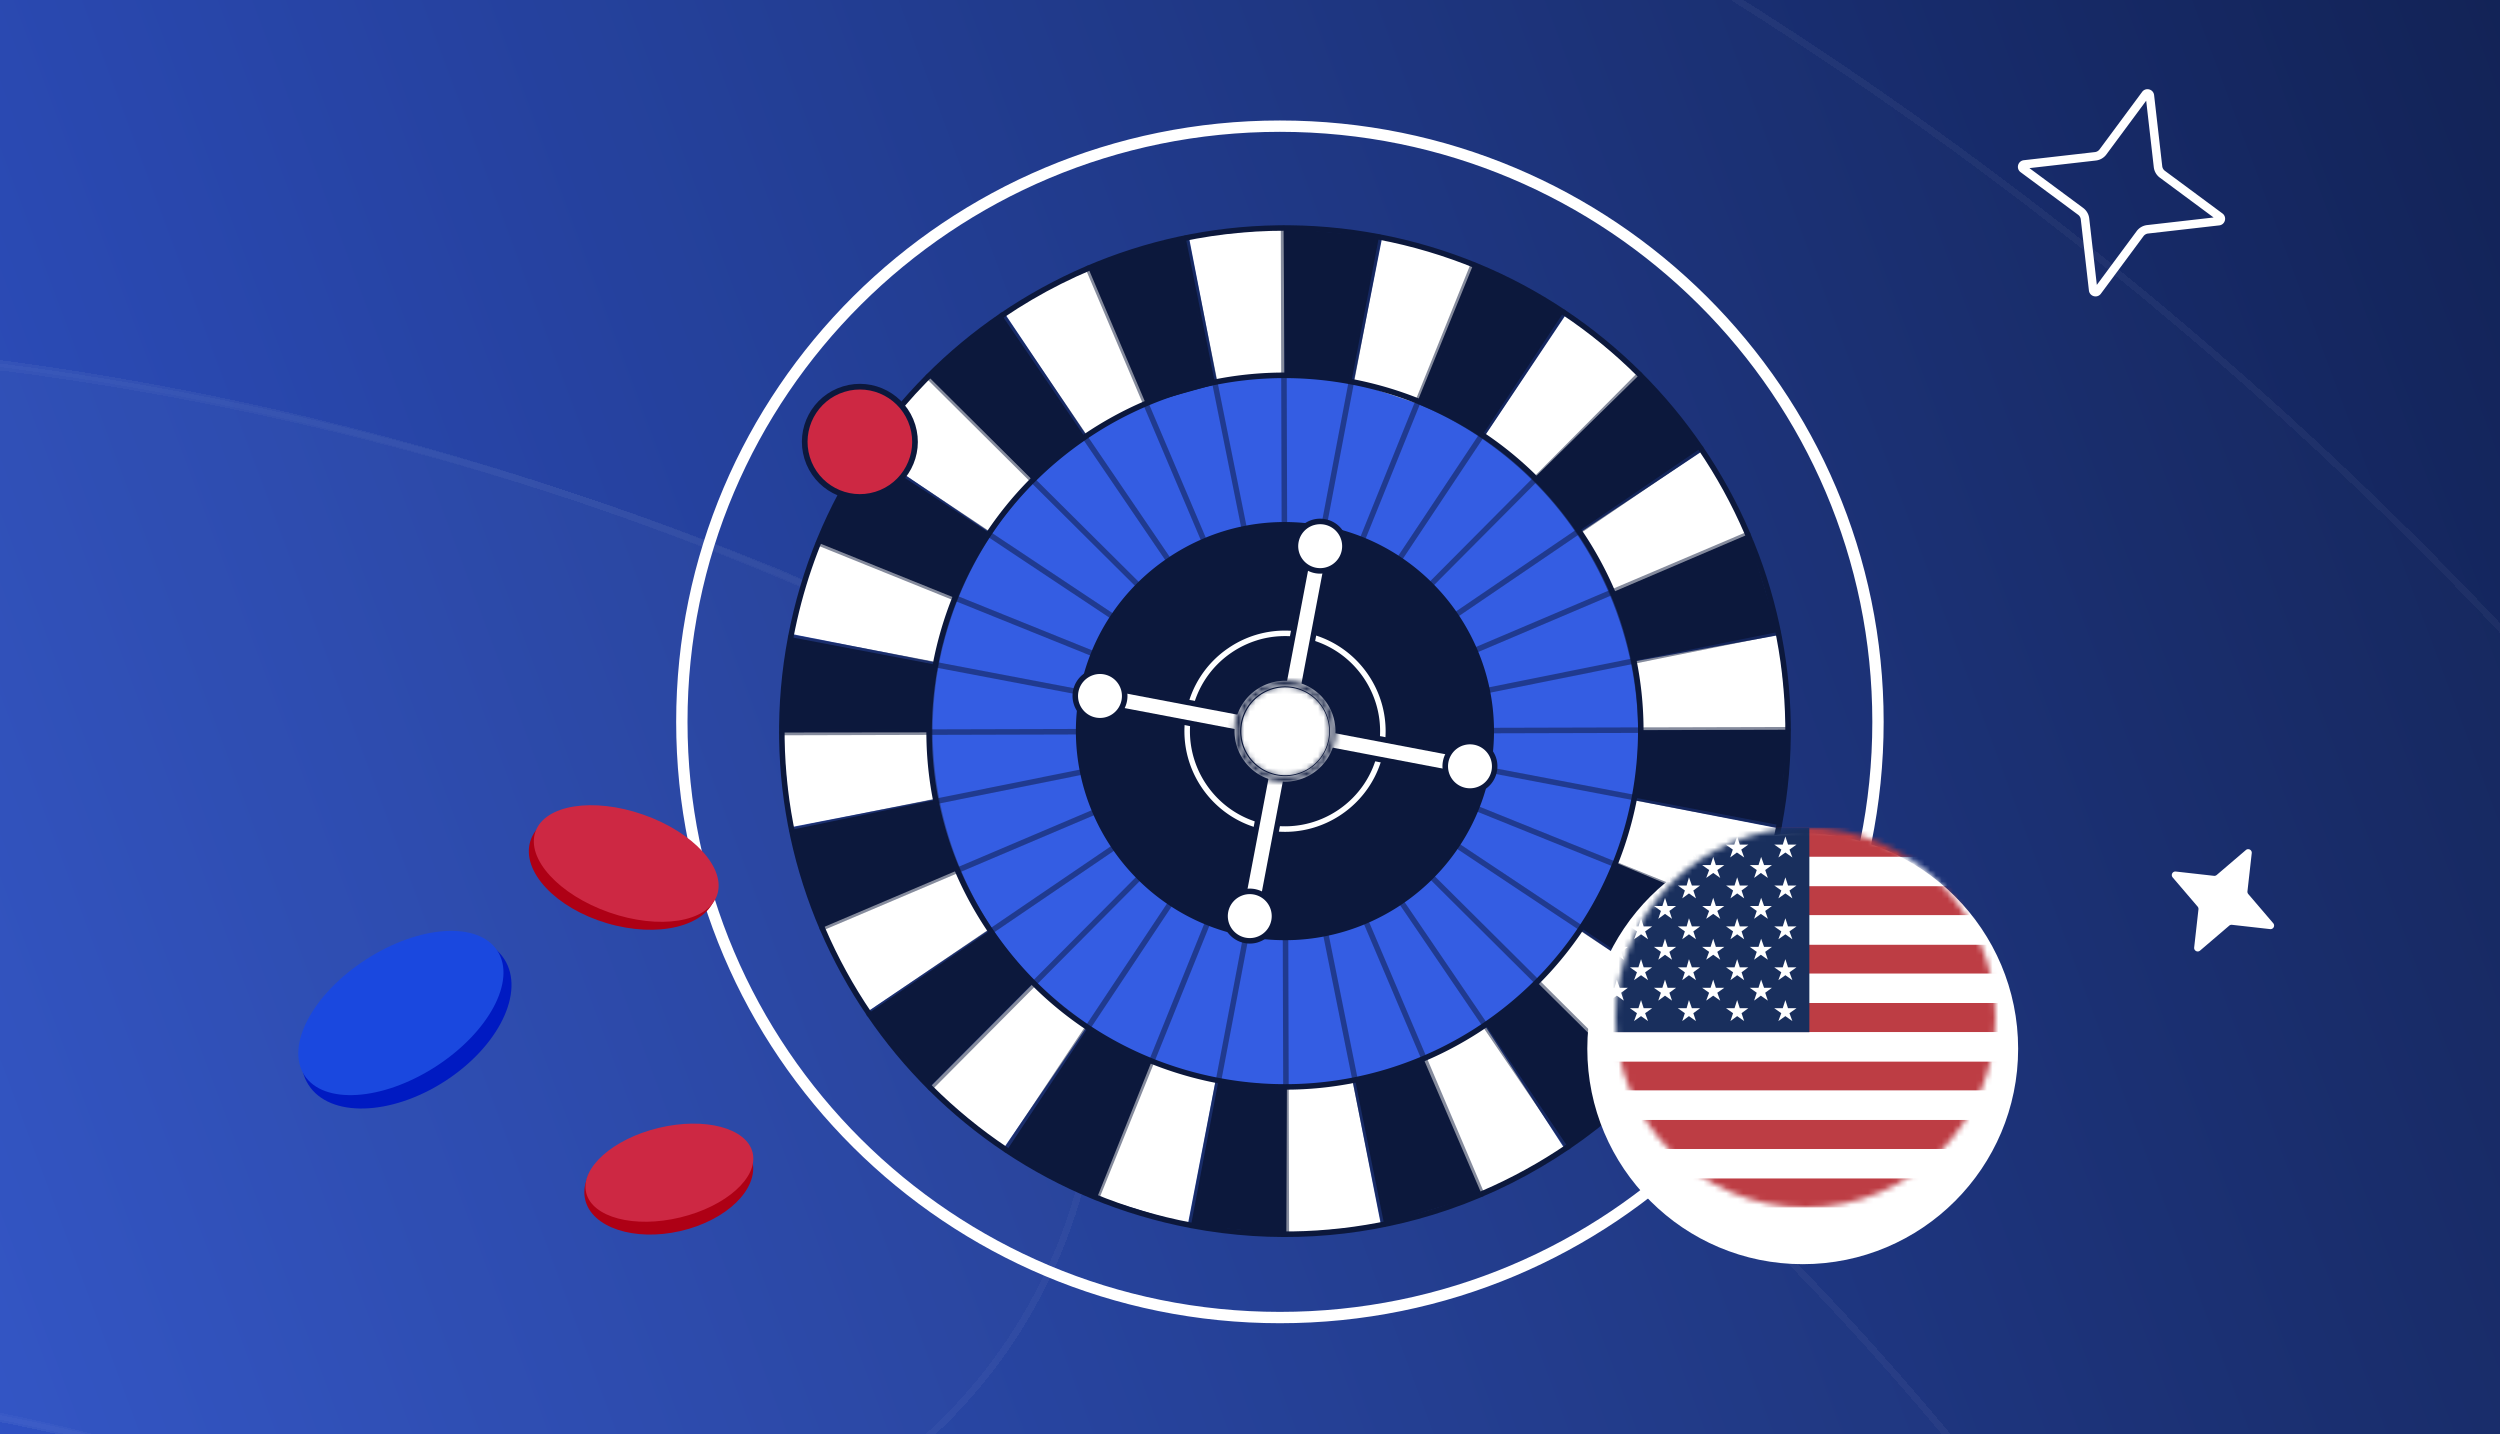 <svg width="441" height="253" fill="none" xmlns="http://www.w3.org/2000/svg"><g clip-path="url(#a)"><path fill="url(#b)" d="M0 0H441V253H0z"/><g opacity=".1" shape-rendering="crispEdges"><g style="mix-blend-mode:overlay" filter="url(#c)"><ellipse cx="-66.5" cy="589" rx="692.5" ry="692" fill="#fff" fill-opacity=".1"/><path d="M625.4 589c0 381.849-309.774 691.4-691.9 691.4S-758.4 970.849-758.4 589s309.774-691.4 691.9-691.4S625.4 207.151 625.4 589z" stroke="#fff" stroke-opacity=".4" stroke-width="1.2"/></g><g style="mix-blend-mode:overlay" filter="url(#d)"><path fill-rule="evenodd" clip-rule="evenodd" d="M60.14 273.923c-106.613-43.64-222.101-31.754-314.599 22.534-43.922 25.778-100.425 11.07-126.204-32.852-25.778-43.922-11.07-100.426 32.853-126.204 139.975-82.153 315.709-100.515 477.816-34.159C405.794 216.131 537.849 531.216 424.96 807.004 312.071 1082.79-3.014 1214.85-278.801 1101.96c-47.133-19.3-69.701-73.14-50.408-120.276 19.293-47.132 73.141-69.7 120.273-50.408 181.523 74.304 388.912-12.615 463.215-194.138S241.664 348.227 60.141 273.923z" fill="#fff" fill-opacity=".1"/><path d="M60.368 273.368c-106.794-43.714-222.478-31.807-315.131 22.571-43.636 25.611-99.772 10.998-125.382-32.638-25.611-43.636-10.998-99.772 32.638-125.383 139.821-82.062 315.359-100.403 477.286-34.12C405.26 216.561 537.168 531.295 424.405 806.776 311.641 1082.26-3.093 1214.17-278.574 1101.4c-46.826-19.16-69.247-72.66-50.08-119.488 19.167-46.826 72.665-69.248 119.491-50.08 181.83 74.428 389.568-12.637 463.997-194.466 74.429-181.83-12.636-389.569-194.466-463.998z" stroke="#fff" stroke-opacity=".4" stroke-width="1.2"/></g><g style="mix-blend-mode:overlay" filter="url(#e)"><path fill-rule="evenodd" clip-rule="evenodd" d="M63.14 274.923c-181.522-74.304-388.911 12.615-463.214 194.138-74.304 181.523 12.615 388.911 194.138 463.215 106.614 43.64 222.102 31.754 314.6-22.533 43.922-25.779 100.425-11.07 126.203 32.852 25.779 43.922 11.07 100.425-32.852 126.205-139.975 82.15-315.709 100.51-477.816 34.16-275.788-112.892-407.843-427.977-294.954-703.764C-457.866 123.408-142.781-8.647 133.006 104.242c47.132 19.293 69.701 73.141 50.408 120.273-19.293 47.132-73.141 69.701-120.273 50.408z" fill="#fff" fill-opacity=".15"/><path d="M63.368 274.368c-181.83-74.429-389.568 12.636-463.997 194.466-74.429 181.829 12.636 389.568 194.466 463.997 106.794 43.715 222.478 31.808 315.131-22.571 43.636-25.611 99.771-10.998 125.382 32.638 25.61 43.637 10.998 99.772-32.638 125.382-139.821 82.06-315.359 100.4-477.286 34.12-275.481-112.762-407.39-427.496-294.626-702.977 112.764-275.481 427.498-407.39 702.979-294.626 46.826 19.167 69.247 72.665 50.08 119.491-19.168 46.825-72.665 69.247-119.491 50.08z" stroke="#fff" stroke-opacity=".4" stroke-width="1.2"/></g></g><path d="M391.022 154.349l5.15-4.404a.631.631 0 011.036.55l-.758 6.734c-.02.17.033.344.147.48l4.404 5.151a.63.63 0 01-.549 1.035l-6.735-.758a.638.638 0 00-.48.147l-5.151 4.405a.63.63 0 01-1.035-.55l.758-6.734a.632.632 0 00-.147-.48l-4.404-5.151a.63.63 0 01.549-1.036l6.734.759a.636.636 0 00.481-.148z" fill="#fff"/><path fill-rule="evenodd" clip-rule="evenodd" d="M380.988 31.334l-.006-.004a2.682 2.682 0 01-1.054-1.84l-.001-.004-1.34-11.72-7.029 9.49-.004.006a2.685 2.685 0 01-1.84 1.055l-11.725 1.34 9.491 7.03.006.004c.58.438.972 1.098 1.055 1.84v.004l1.34 11.72 7.029-9.49.005-.007a2.683 2.683 0 011.839-1.054h.005l11.72-1.34-9.491-7.03zm10.483 8.426l-12.549 1.435a1.182 1.182 0 00-.81.468l-7.517 10.15c-.631.85-1.984.496-2.11-.566L367.05 38.7a1.182 1.182 0 00-.468-.811l-10.15-7.517c-.85-.63-.496-1.983.565-2.11l12.549-1.434c.318-.035.612-.205.811-.469l7.516-10.15c.631-.85 1.984-.496 2.11.566l1.435 12.548c.035.318.205.612.468.811l10.15 7.517c.851.63.497 1.983-.565 2.11z" fill="#fff"/><path d="M331.277 127.336c0 58.03-47.23 105.08-105.5 105.08-58.269 0-105.5-47.05-105.5-105.08 0-58.031 47.231-105.081 105.5-105.081 58.27 0 105.5 47.05 105.5 105.081z" stroke="#fff" stroke-width="2"/><ellipse cx="226.76" cy="129.277" rx="62.152" ry="62.791" transform="rotate(-17.053 226.76 129.277)" fill="#345DE3"/><path d="M276.289 55.403l-14.446 21.593 9.137 7.549 18.352-18.406-13.043-10.736zM177.044 202.544l14.745-21.563-9.436-7.579-18.354 18.402 13.045 10.74zM152.74 178.651l21.742-14.663-6.126-11.171-24.034 9.899 8.418 15.935zM209.52 216.041l4.921-25.509-12.108-3.631-10.038 23.888 17.225 5.252zM139.555 145.904l25.509-4.957-1.213-11.894-25.93.032 1.634 16.819zM243.601 216.086l-4.937-25.062-11.818.814-.065 25.878 16.82-1.63zM139.595 111.827l25.498 5.021 3.803-12.415-24.347-10.07-4.954 17.464zM276.099 202.795l-14.126-21.805-11.628 5.967 9.874 24.168 15.88-8.33zM152.871 79.197l21.742 14.71 7.691-9.185-18.472-18.419-10.961 12.894zM300.237 178.595l-21.387-14.423-7.755 9.114 18.401 18.354 10.741-13.045zM177.044 55.012l14.601 21.757 11.464-6.054-9.99-23.899-16.075 8.196zM313.736 146.121l-25.504-4.973-3.695 12.131 23.947 10.061 5.252-17.219zM313.777 112.037l-25.572 4.651 1.211 12.201 25.991-.031-1.63-16.821zM209.734 41.862l4.962 25.508 11.889-1.146-.032-25.996-16.819 1.634zM243.816 41.901L238.795 67.4l12.044 4.039 10.329-24.6-17.352-4.937zM300.36 79.527l-21.378 14.24 5.826 11.554 24.344-10.02-8.792-15.774z" fill="#fff"/><path d="M226.421 40.228l.176 25.982 11.793 1.115 4.857-25.534-16.826-1.563zM226.911 217.715l.097-26.122-12.067-.975-4.852 25.533 16.822 1.564zM193.389 211.591l9.756-24.343-11.342-5.802-14.331 21.685 15.917 8.46zM261.367 210.651l-10.253-23.874-12.056 3.79 5.108 25.406 17.201-5.322zM163.986 191.743l18.32-18.427-7.675-9.163-21.439 14.589 10.794 13.001zM289.593 191.55l-18.156-17.971-9.325 7.313 14.479 21.447 13.002-10.789zM144.993 163.671l23.913-10.158-3.821-12.408-25.796 5.335 5.704 17.231zM309.025 162.303l-23.936-10.11-6.269 11.465 21.739 14.457 8.466-15.812zM137.657 129.218l26.251-.03 1.203-11.922-25.625-4.87-1.829 16.822zM315.41 128.726l-25.794.072-1.303 11.897 25.535 4.857 1.562-16.826zM144.074 95.635l24.298 9.811 6.084-11.454-21.685-14.163-8.697 15.806zM308.346 94.27l-23.898 10.209 3.751 12.115 25.469-5.123-5.322-17.2zM289.244 66.045l-18.551 18.207 7.851 9.42 21.489-14.625-10.789-13.002zM163.74 66.398l18.427 18.32 9.199-7.625-14.625-21.489-13.001 10.794zM191.966 47.297l10.159 23.918 12.236-3.422-5.263-26.159-17.132 5.663zM259.879 46.683l-9.693 23.783 11.308 6.291 14.516-21.961-16.131-8.113z" fill="#0C183C"/><path d="M252.688 214.311c-13.41 4.114-27.977 5.118-42.691 2.322-48.336-9.192-80.181-55.994-70.989-104.33 9.187-48.335 55.99-80.18 104.326-70.988 48.336 9.192 80.181 55.994 70.989 104.33-6.396 33.622-30.988 59.27-61.639 68.673l.004-.007zM200.927 44.563c-30.315 9.299-54.639 34.661-60.962 67.92-9.09 47.805 22.406 94.098 70.216 103.187 47.805 9.089 94.098-22.406 103.187-70.216 9.089-47.806-22.406-94.099-70.218-103.192-14.546-2.766-28.964-1.772-42.224 2.296l.001.005z" fill="#0C183C"/><path d="M245.108 189.454a62.845 62.845 0 01-30.254 1.645c-16.593-3.158-30.967-12.585-40.468-26.552-9.501-13.968-12.997-30.796-9.844-47.387 3.158-16.593 12.584-30.966 26.552-40.468 13.961-9.504 30.796-12.997 47.387-9.844 16.592 3.158 30.966 12.584 40.467 26.552 9.501 13.968 12.997 30.796 9.844 47.387-4.529 23.829-21.959 42.003-43.684 48.667zm-36.64-120.058a62.39 62.39 0 00-16.831 8.103c-13.747 9.357-23.033 23.509-26.141 39.847-3.109 16.338.334 32.908 9.692 46.659 9.357 13.747 23.505 23.034 39.847 26.141a61.9 61.9 0 0029.789-1.618c21.389-6.562 38.55-24.454 43.008-47.915 3.109-16.338-.334-32.908-9.692-46.66-9.359-13.751-23.505-23.033-39.847-26.14-10.095-1.922-20.278-1.34-29.828 1.59l.003-.007z" fill="#0C183C"/><g opacity=".5" fill="#0C183C"><path d="M313.99 146.017a.481.481 0 01-.236.011l-174.361-33.156a.484.484 0 01-.388-.568.485.485 0 01.568-.389l174.361 33.156a.486.486 0 01.05.943l.006.003z"/><path d="M210.233 216.616a.494.494 0 01-.236.012.486.486 0 01-.388-.569l33.155-174.36a.486.486 0 11.957.18l-33.154 174.365a.489.489 0 01-.339.374l.005-.002z"/><path d="M276.733 202.804a.483.483 0 01-.543-.195l-99.849-146.73a.486.486 0 11.805-.547l99.846 146.736a.486.486 0 01-.129.676.5.5 0 01-.133.066l.003-.006z"/><path d="M153.441 179.362a.493.493 0 01-.548-.194.486.486 0 01.129-.676l146.736-99.845a.486.486 0 11.547.805l-146.736 99.845a.498.498 0 01-.129.06l.001.005z"/><path d="M313.81 111.936l-.046.015-173.999 35a.488.488 0 01-.575-.379.496.496 0 01.379-.575l173.999-35a.485.485 0 01.242.939z"/><path d="M244.309 216.438l-.046.015a.487.487 0 01-.575-.379L208.685 42.066a.493.493 0 01.379-.575.487.487 0 01.575.38l35.001 174.002a.486.486 0 01-.332.561l.001.004z"/><path d="M300.703 178.58a.464.464 0 01-.411-.063L152.503 80.232a.487.487 0 11.54-.813l147.789 98.286a.487.487 0 01-.124.873l-.005.002z"/><path d="M177.666 203.331a.464.464 0 01-.411-.062.488.488 0 01-.137-.677l98.287-147.784a.488.488 0 11.813.54l-98.292 147.786a.494.494 0 01-.26.197z"/><path d="M309.102 162.651a.496.496 0 01-.324-.012l-164.583-66.43a.488.488 0 11.363-.907l164.585 66.435a.487.487 0 01-.039.919l-.002-.005z"/><path d="M193.594 211.731a.49.49 0 01-.596-.648l66.435-164.584a.488.488 0 11.906.364l-66.434 164.584a.501.501 0 01-.311.284z"/><path d="M261.51 211.116a.483.483 0 01-.59-.278L191.519 47.484a.487.487 0 01.897-.382l69.405 163.353a.486.486 0 01-.257.639l-.046.015-.008.007z"/><path d="M145.134 164.137a.483.483 0 01-.59-.278.487.487 0 01.258-.639l163.352-69.406a.487.487 0 11.382.897L145.18 164.123l-.046.014z"/><path d="M315.552 129.191a.494.494 0 01-.14.023l-177.488.492a.488.488 0 01-.004-.977l177.488-.492a.488.488 0 01.144.954z"/><path d="M227.055 218.18a.489.489 0 01-.632-.463l-.492-177.488a.489.489 0 01.977-.004l.492 177.488a.488.488 0 01-.345.467z"/><path d="M289.735 192.015a.483.483 0 01-.485-.121L163.398 66.742a.485.485 0 11.685-.69l125.852 125.153a.483.483 0 01-.2.81z"/><path d="M164.235 192.362a.478.478 0 01-.485-.121.483.483 0 01-.002-.687L288.899 65.702a.483.483 0 01.687-.002.484.484 0 01.002.687L164.437 192.239a.484.484 0 01-.202.123z"/></g><path d="M258.809 146.025c9.417-17.751 2.661-39.776-15.091-49.194-17.751-9.417-39.776-2.66-49.194 15.091-9.417 17.751-2.661 39.776 15.091 49.194 17.751 9.417 39.776 2.661 49.194-15.091z" fill="#0C183C"/><path d="M237.419 164.238a36.66 36.66 0 01-17.642.96c-19.973-3.797-33.135-23.142-29.339-43.114 1.841-9.678 7.339-18.058 15.482-23.597 8.143-5.54 17.954-7.581 27.632-5.741 19.973 3.797 33.135 23.141 29.338 43.114-2.641 13.892-12.807 24.493-25.471 28.378zm-21.244-69.62a36.021 36.021 0 00-9.704 4.668c-7.927 5.396-13.28 13.553-15.072 22.972-3.698 19.448 9.113 38.279 28.561 41.977 19.448 3.698 38.279-9.114 41.977-28.562 3.698-19.448-9.114-38.278-28.562-41.976-5.821-1.108-11.694-.774-17.197.914l-.003.007z" fill="#0C183C"/><path d="M236.377 143.245c7.881-5.363 9.922-16.099 4.56-23.98-5.363-7.881-16.099-9.922-23.98-4.56-7.881 5.363-9.922 16.099-4.56 23.98 5.363 7.881 16.099 9.922 23.98 4.56z" fill="#0C183C"/><path d="M231.857 145.961a17.62 17.62 0 01-8.494.461c-9.613-1.83-15.947-11.135-14.117-20.748a17.627 17.627 0 017.448-11.358 17.626 17.626 0 0113.299-2.76c9.614 1.829 15.948 11.134 14.118 20.748-1.27 6.686-6.164 11.789-12.259 13.658l.005-.001zm-10.079-33.021a16.78 16.78 0 00-4.532 2.18 16.676 16.676 0 00-7.044 10.734c-1.727 9.083 4.259 17.883 13.342 19.611 9.087 1.725 17.883-4.258 19.609-13.346 1.727-9.083-4.258-17.884-13.341-19.611a16.708 16.708 0 00-8.035.427l.001.005z" fill="#fff"/><path d="M259.329 133.372l-63.743-12.121-.664 3.493 63.743 12.121.664-3.493z" fill="#fff"/><path d="M258.805 137.333a.492.492 0 01-.236.011l-63.743-12.122a.49.49 0 01-.388-.569l.666-3.49a.486.486 0 01.569-.388l63.743 12.122a.5.5 0 01.313.204c.072.105.098.24.075.364l-.666 3.491a.486.486 0 01-.339.373l.006.004zm-63.317-12.977l62.786 11.942.482-2.531-62.786-11.942-.482 2.531z" fill="#0C183C"/><path d="M198.32 123.584a4.361 4.361 0 11-8.569-1.631 4.361 4.361 0 018.569 1.631z" fill="#fff"/><path d="M195.456 127.407a4.856 4.856 0 01-6.179-5.547 4.856 4.856 0 015.668-3.857 4.855 4.855 0 013.858 5.668 4.803 4.803 0 01-2.035 3.1 4.831 4.831 0 01-1.309.63l-.003.006zm-2.544-8.343a3.88 3.88 0 00-2.677 2.981c-.4 2.1.982 4.131 3.081 4.531a3.844 3.844 0 002.902-.604 3.878 3.878 0 00-1.458-7.011 3.866 3.866 0 00-1.854.1l.006.003z" fill="#0C183C"/><path d="M263.582 135.991a4.362 4.362 0 11-8.57-1.632 4.362 4.362 0 018.57 1.632z" fill="#fff"/><path d="M260.713 139.814a4.824 4.824 0 01-2.32.126 4.857 4.857 0 01-3.858-5.668 4.805 4.805 0 012.034-3.1 4.797 4.797 0 013.636-.753 4.801 4.801 0 013.1 2.034c.73 1.07.998 2.358.753 3.635a4.847 4.847 0 01-3.348 3.732l.003-.006zm-2.544-8.343a3.89 3.89 0 00-1.047.505 3.878 3.878 0 001.457 7.01 3.876 3.876 0 003.931-5.984 3.87 3.87 0 00-4.335-1.528l-.006-.003z" fill="#0C183C"/><path d="M231.07 96.32l-12.121 63.743 3.493.664 12.121-63.743-3.493-.664z" fill="#fff"/><path d="M222.582 161.186a.48.48 0 01-.236.012l-3.49-.667a.484.484 0 01-.388-.568L230.59 96.22a.49.49 0 01.568-.388l3.491.666a.485.485 0 01.388.568l-12.122 63.743a.499.499 0 01-.205.313.498.498 0 01-.129.06l.001.004zm-3.063-1.515l2.532.481 11.94-62.79-2.531-.482-11.941 62.791z" fill="#0C183C"/><path d="M224.752 162.404a4.36 4.36 0 10-8.572-1.598 4.36 4.36 0 008.572 1.598z" fill="#fff"/><path d="M221.878 166.24a4.858 4.858 0 01-6.18-5.548 4.857 4.857 0 015.669-3.857 4.856 4.856 0 013.858 5.668 4.806 4.806 0 01-2.035 3.1 4.845 4.845 0 01-1.309.63l-.003.007zm-2.544-8.344a3.88 3.88 0 00-2.677 2.981 3.877 3.877 0 003.081 4.531 3.844 3.844 0 002.902-.604 3.878 3.878 0 00-1.458-7.011 3.866 3.866 0 00-1.854.1l.006.003z" fill="#0C183C"/><path d="M233.691 92.06a4.362 4.362 0 11-1.632 8.57 4.362 4.362 0 011.632-8.57z" fill="#fff"/><path d="M234.287 100.98a4.823 4.823 0 01-2.32.126 4.858 4.858 0 01-3.858-5.668 4.801 4.801 0 012.035-3.1 4.793 4.793 0 013.635-.754 4.803 4.803 0 013.1 2.035c.73 1.07.998 2.358.753 3.635a4.847 4.847 0 01-3.348 3.732l.003-.006zm-2.544-8.343a3.897 3.897 0 00-1.047.504 3.878 3.878 0 001.458 7.01c2.099.401 4.13-.98 4.531-3.08a3.868 3.868 0 00-.601-2.903 3.866 3.866 0 00-2.481-1.628 3.87 3.87 0 00-1.854.1l-.006-.003z" fill="#0C183C"/><path d="M230.811 122.033a8.08 8.08 0 11-8.267 13.885 8.08 8.08 0 018.267-13.885z" fill="#fff" stroke="#0C183C" stroke-width=".662"/><mask id="f" fill="#fff"><path d="M229.275 137.496a8.876 8.876 0 01-4.259.232 8.838 8.838 0 01-5.695-3.735 8.832 8.832 0 01-1.383-6.666c.916-4.82 5.586-7.995 10.401-7.078 4.82.916 7.994 5.582 7.078 10.401-.637 3.354-3.088 5.909-6.147 6.848l.005-.002zm-4.904-16.086a7.944 7.944 0 00-5.476 6.097 7.875 7.875 0 001.231 5.939 7.86 7.86 0 005.07 3.325c4.29.818 8.446-2.01 9.263-6.305.818-4.291-2.011-8.446-6.306-9.263a7.896 7.896 0 00-3.788.204l.006.003z"/></mask><path d="M229.275 137.496a8.876 8.876 0 01-4.259.232 8.838 8.838 0 01-5.695-3.735 8.832 8.832 0 01-1.383-6.666c.916-4.82 5.586-7.995 10.401-7.078 4.82.916 7.994 5.582 7.078 10.401-.637 3.354-3.088 5.909-6.147 6.848l.005-.002zm-4.904-16.086a7.944 7.944 0 00-5.476 6.097 7.875 7.875 0 001.231 5.939 7.86 7.86 0 005.07 3.325c4.29.818 8.446-2.01 9.263-6.305.818-4.291-2.011-8.446-6.306-9.263a7.896 7.896 0 00-3.788.204l.006.003z" fill="#fff"/><path d="M225.016 137.728l-1.362 7.157.012.002 1.35-7.159zm-7.078-10.401l7.156 1.368.001-.009-7.157-1.359zm10.401-7.078l-1.363 7.157h.004l1.359-7.157zm7.078 10.401l-7.157-1.359 7.157 1.359zm-11.046-9.24l2.136 6.965 16.797-5.152-15.514-8.246-3.419 6.433zm-5.476 6.097l-7.155-1.374-.001.007 7.156 1.367zm6.301 9.264l1.365-7.156-.014-.003-1.351 7.159zm9.263-6.305l-7.157-1.365v.004l7.157 1.361zm-6.306-9.263l1.361-7.157-.004-.001-1.357 7.158zm-3.788.204l-2.137-6.965-16.797 5.153 15.514 8.245 3.42-6.433zm2.773 9.124a1.59 1.59 0 01-.772.038l-2.7 14.318c2.652.5 5.301.324 7.745-.426l-4.273-13.93zm-.761.04a1.55 1.55 0 01-1.032-.675l-12.048 8.195a16.125 16.125 0 0010.357 6.794l2.723-14.314zm-1.032-.675a1.548 1.548 0 01-.251-1.201l-14.312-2.737a16.122 16.122 0 002.515 12.133l12.048-8.195zm-.25-1.21a1.621 1.621 0 011.881-1.28l2.727-14.314c-8.768-1.67-17.255 4.1-18.922 12.875l14.314 2.719zm1.885-1.28a1.62 1.62 0 011.28 1.885l14.314 2.719c1.666-8.769-4.099-17.251-12.875-18.918l-2.719 14.314zm1.28 1.885a1.618 1.618 0 01-1.127 1.242l4.273 13.93c5.53-1.697 10.005-6.33 11.168-12.453l-14.314-2.719zm3.146 15.172l.005-.002-4.273-13.93-.005.002 4.273 13.93zm-9.172-30.017c-5.203 1.596-9.393 5.955-10.494 11.687l14.31 2.747a.657.657 0 01.457-.505l-4.273-13.929zm-10.495 11.694a15.163 15.163 0 002.361 11.4l12.052-8.188a.662.662 0 01-.103-.232.64.64 0 01.002-.247l-14.312-2.733zm2.361 11.4a15.14 15.14 0 009.744 6.39l2.703-14.318a.595.595 0 01-.224-.087.609.609 0 01-.171-.173L214.1 137.54zm9.731 6.387c8.25 1.574 16.217-3.857 17.784-12.1l-14.313-2.722a.645.645 0 01-.741.51l-2.73 14.312zm17.784-12.097c1.573-8.25-3.857-16.217-12.101-17.784l-2.722 14.314c.347.066.573.41.51.741l14.313 2.729zm-12.105-17.785a15.174 15.174 0 00-7.282.397l4.273 13.93a.614.614 0 01.295-.011l2.714-14.316zm-8.565 13.795l.007.003 6.838-12.866-.006-.003-6.839 12.866z" fill="#0C183C" mask="url(#f)"/><path d="M160.979 75.086c1.575 5.135-1.311 10.575-6.446 12.15-5.135 1.575-10.575-1.31-12.15-6.446-1.575-5.135 1.311-10.575 6.446-12.15 5.135-1.575 10.575 1.31 12.15 6.446z" fill="#CD2843" stroke="#0C183C"/><ellipse cx="17.047" cy="9.967" rx="17.047" ry="9.967" transform="scale(-1 1) rotate(-16.533 446.838 518.417)" fill="#AE0015"/><ellipse cx="16.972" cy="9.132" rx="16.972" ry="9.132" transform="scale(-1 1) rotate(-19.304 374.233 455.392)" fill="#CD2843"/><ellipse cx="15.135" cy="9.182" rx="15.135" ry="9.182" transform="scale(-1 1) rotate(12.961 -927.48 -477.205)" fill="#AE0015"/><ellipse cx="15.099" cy="8.123" rx="15.099" ry="8.123" transform="scale(-1 1) rotate(13.546 -888.183 -453.205)" fill="#CD2843"/><ellipse cx="20.523" cy="12.45" rx="20.523" ry="12.45" transform="scale(-1 1) rotate(32.714 -311.51 -60.729)" fill="#001AC2"/><ellipse cx="20.256" cy="11.271" rx="20.256" ry="11.271" transform="scale(-1 1) rotate(32.736 -310.245 -59.882)" fill="#1A48DF"/><g filter="url(#g)"><circle cx="318" cy="180" r="38" fill="#fff"/></g><mask id="h" style="mask-type:alpha" maskUnits="userSpaceOnUse" x="285" y="146" width="67" height="68"><circle cx="318.5" cy="179.5" r="33.5" fill="#C4C4C4"/></mask><g mask="url(#h)" fill-rule="evenodd" clip-rule="evenodd"><path d="M268.25 146h127.301v5.154H268.25V146zm0 10.308h127.301v5.154H268.25v-5.154zm0 10.308h127.301v5.154H268.25v-5.154zm0 10.308h127.301v5.154H268.25v-5.154zm0 10.308h127.301v5.154H268.25v-5.154zm0 10.307h127.301v5.154H268.25v-5.154zm0 10.308h127.301v5.154H268.25v-5.154z" fill="#BD3D44"/><path d="M268.25 151.154h127.301v5.154H268.25v-5.154zm0 10.308h127.301v5.154H268.25v-5.154zm0 10.308h127.301v5.154H268.25v-5.154zm0 10.308h127.301v5.154H268.25v-5.154zm0 10.307h127.301v5.154H268.25v-5.154zm0 10.308h127.301v5.154H268.25v-5.154z" fill="#fff"/><path d="M268.25 146h50.92v36.078h-50.92V146z" fill="#192F5D"/><path d="M272.477 147.547l.516 1.443h1.443l-1.186.876.464 1.392-1.237-.876-1.134.876.464-1.392-1.237-.876h1.546l.361-1.443zm8.504 0l.464 1.443h1.495l-1.237.876.515 1.392-1.237-.876-1.237.876.516-1.392-1.237-.876h1.494l.464-1.443zm8.504 0l.464 1.443h1.495l-1.237.876.515 1.392-1.237-.876-1.237.876.516-1.392-1.237-.876h1.494l.464-1.443zm8.453 0l.515 1.443h1.443l-1.185.876.463 1.392-1.236-.876-1.186.876.464-1.392-1.237-.876h1.546l.413-1.443zm8.503 0l.464 1.443h1.495l-1.237.876.515 1.392-1.288-.876-1.185.876.463-1.392-1.237-.876h1.495l.515-1.443zm8.504 0l.464 1.443h1.495l-1.237.876.515 1.392-1.237-.876-1.237.876.516-1.392-1.237-.876h1.495l.463-1.443zm-38.19 3.608l.464 1.443h1.494l-1.236.876.515 1.391-1.237-.876-1.237.876.515-1.391-1.236-.876h1.494l.464-1.443zm8.452 0l.516 1.443h1.443l-1.186.876.464 1.391-1.237-.876-1.185.876.464-1.391-1.237-.876h1.546l.412-1.443zm8.504 0l.464 1.443h1.495l-1.237.876.515 1.391-1.237-.876-1.237.876.516-1.391-1.237-.876h1.494l.464-1.443zm8.504 0l.464 1.443h1.495l-1.237.876.515 1.391-1.237-.876-1.237.876.516-1.391-1.237-.876h1.494l.464-1.443zm8.453 0l.515 1.443h1.392l-1.186.876.464 1.391-1.237-.876-1.185.876.464-1.391-1.237-.876h1.546l.464-1.443zm-38.139 3.607l.412 1.443h1.546l-1.237.877.464 1.391-1.237-.876-1.134.876.464-1.391-1.237-.877h1.546l.413-1.443zm8.452 0l.464 1.443h1.495l-1.186.877.464 1.391-1.237-.876-1.185.876.464-1.391-1.237-.877h1.494l.464-1.443zm8.504 0l.464 1.443h1.495l-1.237.877.515 1.391-1.237-.876-1.237.876.516-1.391-1.237-.877h1.494l.464-1.443zm8.453 0l.515 1.443h1.443l-1.185.877.463 1.391-1.236-.876-1.186.876.464-1.391-1.237-.877h1.546l.413-1.443zm8.503 0l.464 1.443h1.495l-1.185.877.463 1.391-1.237-.876-1.185.876.464-1.391-1.237-.877h1.495l.463-1.443zm8.504 0l.464 1.443h1.495l-1.237.877.515 1.391-1.237-.876-1.237.876.516-1.391-1.237-.877h1.495l.463-1.443zm-38.19 3.608l.464 1.443h1.494l-1.236.876.515 1.392-1.237-.876-1.237.876.515-1.392-1.236-.876h1.494l.464-1.443zm8.452 0l.516 1.443h1.443l-1.186.876.464 1.392-1.237-.876-1.185.876.464-1.392-1.237-.876h1.546l.412-1.443zm8.504 0l.464 1.443h1.495l-1.186.876.464 1.392-1.237-.876-1.185.876.464-1.392-1.237-.876h1.494l.464-1.443zm8.504 0l.464 1.443h1.495l-1.237.876.515 1.392-1.237-.876-1.237.876.516-1.392-1.237-.876h1.494l.464-1.443zm8.453 0l.515 1.443h1.392l-1.186.876.464 1.392-1.237-.876-1.185.876.464-1.392-1.237-.876h1.546l.464-1.443zm-38.139 3.608l.412 1.443h1.546l-1.237.876.464 1.392-1.237-.877-1.134.877.464-1.392-1.237-.876h1.546l.413-1.443zm8.452 0l.464 1.443h1.495l-1.186.876.464 1.392-1.237-.877-1.185.877.464-1.392-1.237-.876h1.494l.464-1.443zm8.504 0l.464 1.443h1.495l-1.237.876.515 1.392-1.237-.877-1.237.877.516-1.392-1.237-.876h1.494l.464-1.443zm8.453 0l.515 1.443h1.443l-1.185.876.463 1.392-1.236-.877-1.186.877.464-1.392-1.237-.876h1.546l.413-1.443zm8.503 0l.464 1.443h1.495l-1.185.876.463 1.392-1.237-.877-1.185.877.464-1.392-1.237-.876h1.495l.463-1.443zm8.504 0l.464 1.443h1.495l-1.237.876.515 1.392-1.237-.877-1.237.877.516-1.392-1.237-.876h1.495l.463-1.443zm-38.19 3.608l.464 1.443h1.494l-1.236.876.515 1.391-1.237-.876-1.237.876.515-1.391-1.236-.876h1.494l.464-1.443zm8.452 0l.516 1.443h1.443l-1.186.876.464 1.391-1.237-.876-1.185.876.464-1.391-1.237-.876h1.546l.412-1.443zm8.504 0l.464 1.443h1.495l-1.186.876.464 1.391-1.237-.876-1.185.876.464-1.391-1.237-.876h1.494l.464-1.443zm8.504 0l.464 1.443h1.495l-1.237.876.515 1.391-1.237-.876-1.237.876.516-1.391-1.237-.876h1.494l.464-1.443zm8.453 0l.515 1.443h1.392l-1.186.876.464 1.391-1.237-.876-1.185.876.464-1.391-1.237-.876h1.546l.464-1.443zm-38.139 3.607l.412 1.443h1.546l-1.237.876.464 1.392-1.237-.876-1.134.876.464-1.392-1.237-.876h1.546l.413-1.443zm8.452 0l.464 1.443h1.495l-1.186.876.464 1.392-1.237-.876-1.185.876.464-1.392-1.237-.876h1.494l.464-1.443zm8.504 0l.464 1.443h1.495l-1.237.876.515 1.392-1.237-.876-1.237.876.516-1.392-1.237-.876h1.494l.464-1.443zm8.453 0l.515 1.443h1.443l-1.185.876.463 1.392-1.236-.876-1.186.876.464-1.392-1.237-.876h1.546l.413-1.443zm8.503 0l.464 1.443h1.495l-1.185.876.463 1.392-1.237-.876-1.185.876.464-1.392-1.237-.876h1.495l.463-1.443zm8.504 0l.464 1.443h1.495l-1.237.876.515 1.392-1.237-.876-1.237.876.516-1.392-1.237-.876h1.495l.463-1.443zm-38.19 3.608l.464 1.443h1.494l-1.236.876.515 1.392-1.237-.876-1.237.876.515-1.392-1.236-.876h1.494l.464-1.443zm8.452 0l.516 1.443h1.443l-1.186.876.464 1.392-1.237-.876-1.185.876.464-1.392-1.237-.876h1.546l.412-1.443zm8.504 0l.464 1.443h1.495l-1.186.876.464 1.392-1.237-.876-1.185.876.464-1.392-1.237-.876h1.494l.464-1.443zm8.504 0l.464 1.443h1.495l-1.237.876.515 1.392-1.237-.876-1.237.876.516-1.392-1.237-.876h1.494l.464-1.443zm8.453 0l.515 1.443h1.392l-1.186.876.464 1.392-1.237-.876-1.185.876.464-1.392-1.237-.876h1.546l.464-1.443zm-38.139 3.608l.412 1.443h1.546l-1.237.876.464 1.391-1.237-.876-1.134.876.464-1.391-1.237-.876h1.546l.413-1.443zm8.452 0l.464 1.443h1.495l-1.186.876.464 1.391-1.237-.876-1.185.876.464-1.391-1.237-.876h1.494l.464-1.443zm8.504 0l.464 1.443h1.495l-1.237.876.515 1.391-1.237-.876-1.237.876.516-1.391-1.237-.876h1.494l.464-1.443zm8.453 0l.515 1.443h1.443l-1.185.876.463 1.391-1.236-.876-1.186.876.464-1.391-1.237-.876h1.546l.413-1.443zm8.503 0l.464 1.443h1.495l-1.185.876.463 1.391-1.237-.876-1.185.876.464-1.391-1.237-.876h1.495l.463-1.443zm8.504 0l.464 1.443h1.495l-1.237.876.515 1.391-1.237-.876-1.237.876.516-1.391-1.237-.876h1.495l.463-1.443z" fill="#fff"/></g></g><defs><filter id="c" x="-763" y="-115" width="1401" height="1400" filterUnits="userSpaceOnUse" color-interpolation-filters="sRGB"><feFlood flood-opacity="0" result="BackgroundImageFix"/><feColorMatrix in="SourceAlpha" values="0 0 0 0 0 0 0 0 0 0 0 0 0 0 0 0 0 0 127 0" result="hardAlpha"/><feOffset dx="4" dy="-4"/><feGaussianBlur stdDeviation="4"/><feComposite in2="hardAlpha" operator="out"/><feColorMatrix values="0 0 0 0 0.027 0 0 0 0 0.051 0 0 0 0 0.122 0 0 0 0.5 0"/><feBlend in2="BackgroundImageFix" result="effect1_dropShadow_1700_10923"/><feBlend in="SourceGraphic" in2="effect1_dropShadow_1700_10923" result="shape"/></filter><filter id="d" x="-397.363" y="50.904" width="874.68" height="1095.41" filterUnits="userSpaceOnUse" color-interpolation-filters="sRGB"><feFlood flood-opacity="0" result="BackgroundImageFix"/><feColorMatrix in="SourceAlpha" values="0 0 0 0 0 0 0 0 0 0 0 0 0 0 0 0 0 0 127 0" result="hardAlpha"/><feOffset dx="4" dy="-4"/><feGaussianBlur stdDeviation="4"/><feComposite in2="hardAlpha" operator="out"/><feColorMatrix values="0 0 0 0 0.027 0 0 0 0 0.051 0 0 0 0 0.122 0 0 0 0.5 0"/><feBlend in2="BackgroundImageFix" result="effect1_dropShadow_1700_10923"/><feBlend in="SourceGraphic" in2="effect1_dropShadow_1700_10923" result="shape"/></filter><filter id="e" x="-615.113" y="51.884" width="874.68" height="1095.41" filterUnits="userSpaceOnUse" color-interpolation-filters="sRGB"><feFlood flood-opacity="0" result="BackgroundImageFix"/><feColorMatrix in="SourceAlpha" values="0 0 0 0 0 0 0 0 0 0 0 0 0 0 0 0 0 0 127 0" result="hardAlpha"/><feOffset dx="4" dy="-4"/><feGaussianBlur stdDeviation="4"/><feComposite in2="hardAlpha" operator="out"/><feColorMatrix values="0 0 0 0 0.027 0 0 0 0 0.051 0 0 0 0 0.122 0 0 0 0.5 0"/><feBlend in2="BackgroundImageFix" result="effect1_dropShadow_1700_10923"/><feBlend in="SourceGraphic" in2="effect1_dropShadow_1700_10923" result="shape"/></filter><filter id="g" x="274" y="141" width="88" height="88" filterUnits="userSpaceOnUse" color-interpolation-filters="sRGB"><feFlood flood-opacity="0" result="BackgroundImageFix"/><feColorMatrix in="SourceAlpha" values="0 0 0 0 0 0 0 0 0 0 0 0 0 0 0 0 0 0 127 0" result="hardAlpha"/><feOffset dy="5"/><feGaussianBlur stdDeviation="3"/><feComposite in2="hardAlpha" operator="out"/><feColorMatrix values="0 0 0 0 0 0 0 0 0 0 0 0 0 0 0 0 0 0 0.1 0"/><feBlend in2="BackgroundImageFix" result="effect1_dropShadow_1700_10923"/><feBlend in="SourceGraphic" in2="effect1_dropShadow_1700_10923" result="shape"/></filter><linearGradient id="b" x1="770" y1="-62.5" x2="-403" y2="375.5" gradientUnits="userSpaceOnUse"><stop offset=".165" stop-color="#0C183C"/><stop offset=".785" stop-color="#345DE3"/></linearGradient><clipPath id="a"><path fill="#fff" d="M0 0H441V253H0z"/></clipPath></defs></svg>
